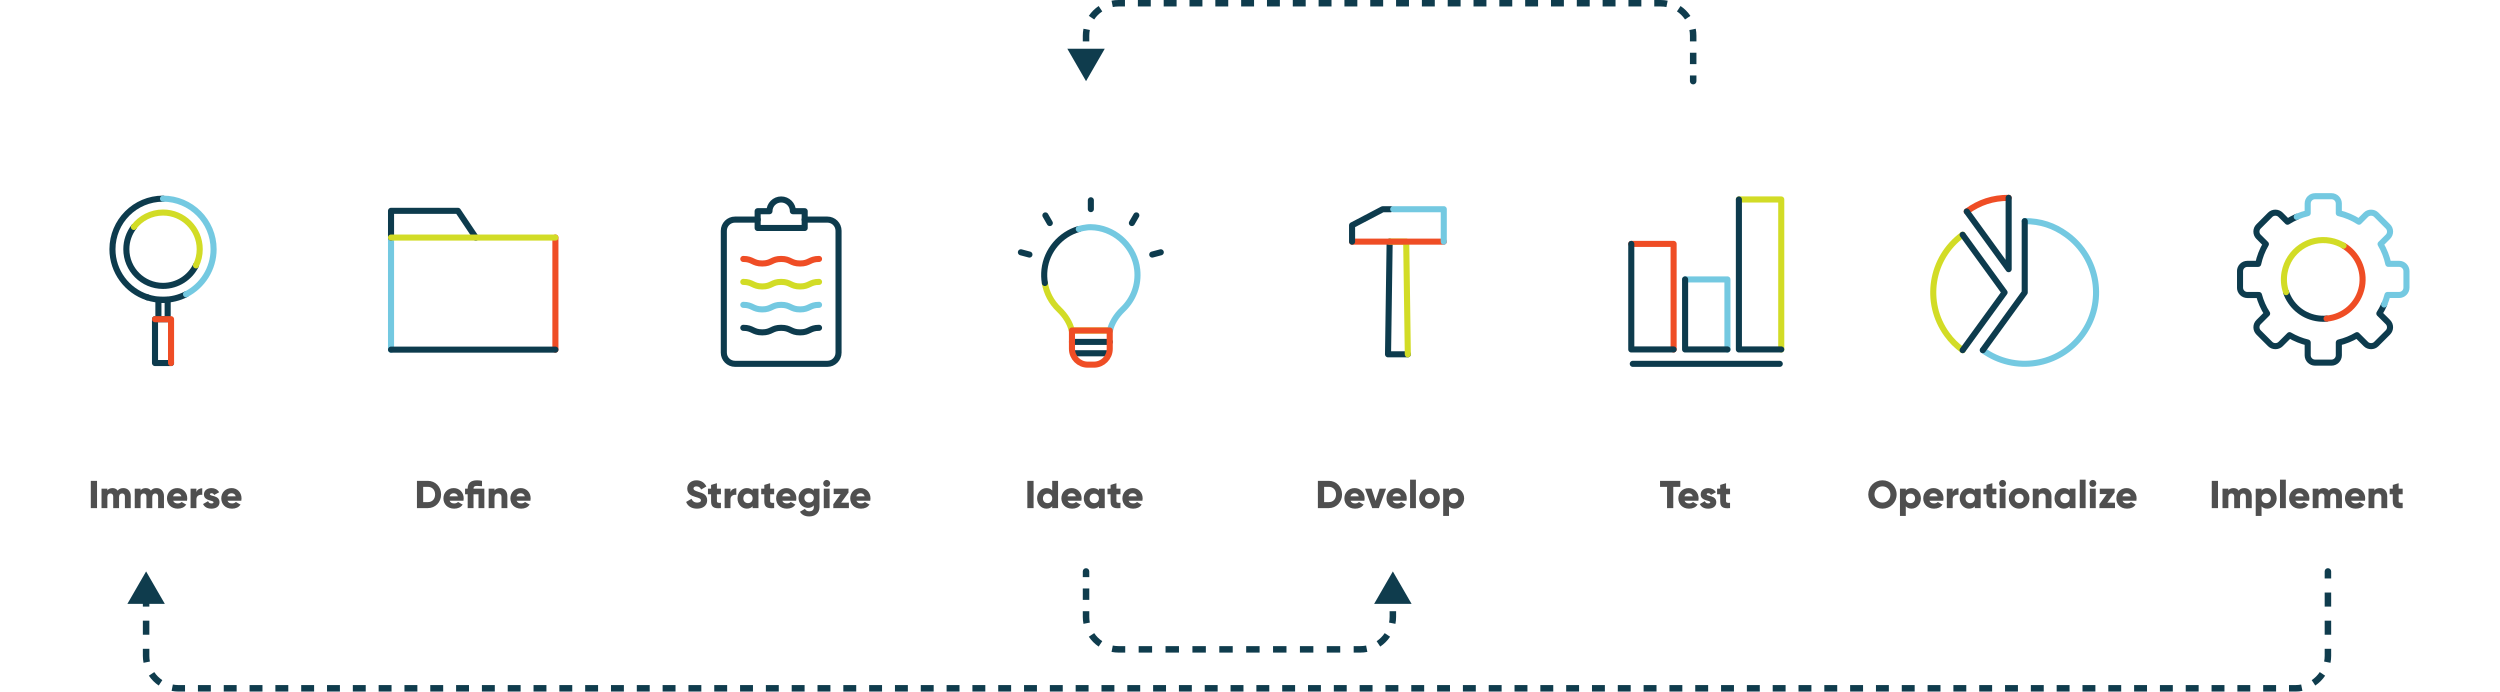 <svg width="1540" height="426" viewBox="0 0 1540 426" fill="none" xmlns="http://www.w3.org/2000/svg">
<path d="M55.932 296.2V313H59.772V296.2H55.932ZM75.979 300.664C74.275 300.664 73.171 301.288 72.499 302.248C71.827 301.24 70.771 300.664 69.355 300.664C67.747 300.664 66.691 301.288 66.139 302.104V301H62.539V313H66.139V306.232C66.139 304.816 66.811 303.976 68.011 303.976C69.163 303.976 69.739 304.744 69.739 305.944V313H73.339V306.232C73.339 304.816 74.011 303.976 75.211 303.976C76.363 303.976 76.939 304.744 76.939 305.944V313H80.539V305.632C80.539 302.632 78.739 300.664 75.979 300.664ZM96.44 300.664C94.736 300.664 93.632 301.288 92.96 302.248C92.288 301.24 91.232 300.664 89.816 300.664C88.208 300.664 87.152 301.288 86.6 302.104V301H83V313H86.6V306.232C86.6 304.816 87.272 303.976 88.472 303.976C89.624 303.976 90.2 304.744 90.2 305.944V313H93.8V306.232C93.8 304.816 94.472 303.976 95.672 303.976C96.824 303.976 97.4 304.744 97.4 305.944V313H101V305.632C101 302.632 99.2 300.664 96.44 300.664ZM106.677 308.44H115.197C115.293 307.984 115.341 307.504 115.341 307C115.341 303.376 112.749 300.664 109.245 300.664C105.453 300.664 102.861 303.424 102.861 307C102.861 310.576 105.405 313.336 109.509 313.336C111.789 313.336 113.565 312.496 114.741 310.864L111.861 309.208C111.381 309.736 110.541 310.12 109.557 310.12C108.237 310.12 107.133 309.688 106.677 308.44ZM106.605 305.752C106.941 304.528 107.853 303.856 109.221 303.856C110.301 303.856 111.381 304.36 111.765 305.752H106.605ZM120.983 303.136V301H117.383V313H120.983V307.576C120.983 305.2 123.095 304.6 124.583 304.84V300.76C123.071 300.76 121.463 301.528 120.983 303.136ZM129.322 304.504C129.322 304.072 129.706 303.832 130.33 303.832C131.122 303.832 131.602 304.264 131.938 304.888L135.01 303.232C134.002 301.528 132.274 300.664 130.33 300.664C127.834 300.664 125.626 301.984 125.626 304.6C125.626 308.752 131.53 308.056 131.53 309.376C131.53 309.856 131.098 310.12 130.234 310.12C129.178 310.12 128.506 309.616 128.194 308.704L125.074 310.48C126.01 312.424 127.834 313.336 130.234 313.336C132.826 313.336 135.226 312.16 135.226 309.4C135.226 304.96 129.322 305.872 129.322 304.504ZM140.122 308.44H148.642C148.738 307.984 148.786 307.504 148.786 307C148.786 303.376 146.194 300.664 142.69 300.664C138.898 300.664 136.306 303.424 136.306 307C136.306 310.576 138.85 313.336 142.954 313.336C145.234 313.336 147.01 312.496 148.186 310.864L145.306 309.208C144.826 309.736 143.986 310.12 143.002 310.12C141.682 310.12 140.578 309.688 140.122 308.44ZM140.05 305.752C140.386 304.528 141.298 303.856 142.666 303.856C143.746 303.856 144.826 304.36 145.21 305.752H140.05Z" fill="#4F4F4F"/>
<path d="M263.555 296.2H256.835V313H263.555C268.187 313 271.715 309.352 271.715 304.6C271.715 299.848 268.187 296.2 263.555 296.2ZM263.555 309.304H260.675V299.896H263.555C266.195 299.896 268.019 301.72 268.019 304.6C268.019 307.48 266.195 309.304 263.555 309.304ZM276.97 308.44H285.49C285.586 307.984 285.634 307.504 285.634 307C285.634 303.376 283.042 300.664 279.538 300.664C275.746 300.664 273.154 303.424 273.154 307C273.154 310.576 275.698 313.336 279.802 313.336C282.082 313.336 283.858 312.496 285.034 310.864L282.154 309.208C281.674 309.736 280.834 310.12 279.85 310.12C278.53 310.12 277.426 309.688 276.97 308.44ZM276.898 305.752C277.234 304.528 278.146 303.856 279.514 303.856C280.594 303.856 281.674 304.36 282.058 305.752H276.898ZM298.364 301H291.692C291.692 299.608 292.58 299.32 293.924 299.32C294.836 299.32 295.844 299.392 296.924 299.512V296.2C295.892 295.984 294.908 295.864 293.924 295.864C289.94 295.864 288.092 297.64 288.092 301H286.484V304.456H288.092V313H291.692V304.456H294.764V313H298.364V301ZM308.043 300.664C306.459 300.664 305.259 301.24 304.611 302.128V301H301.011V313H304.611V306.448C304.611 304.744 305.523 303.976 306.843 303.976C307.995 303.976 308.931 304.672 308.931 306.16V313H312.531V305.632C312.531 302.392 310.467 300.664 308.043 300.664ZM318.22 308.44H326.74C326.836 307.984 326.884 307.504 326.884 307C326.884 303.376 324.292 300.664 320.788 300.664C316.996 300.664 314.404 303.424 314.404 307C314.404 310.576 316.948 313.336 321.052 313.336C323.332 313.336 325.108 312.496 326.284 310.864L323.404 309.208C322.924 309.736 322.084 310.12 321.1 310.12C319.78 310.12 318.676 309.688 318.22 308.44ZM318.148 305.752C318.484 304.528 319.396 303.856 320.764 303.856C321.844 303.856 322.924 304.36 323.308 305.752H318.148Z" fill="#4F4F4F"/>
<path d="M429.375 313.336C433.023 313.336 435.615 311.416 435.615 308.176C435.615 304.624 432.759 303.736 430.215 302.968C427.599 302.176 427.191 301.648 427.191 300.88C427.191 300.208 427.791 299.608 428.991 299.608C430.527 299.608 431.319 300.352 431.895 301.552L435.135 299.656C433.911 297.184 431.751 295.864 428.991 295.864C426.087 295.864 423.351 297.736 423.351 300.976C423.351 304.192 425.799 305.392 428.295 306.088C430.815 306.784 431.775 307.192 431.775 308.224C431.775 308.872 431.319 309.592 429.495 309.592C427.599 309.592 426.567 308.656 425.967 307.264L422.655 309.184C423.591 311.656 425.847 313.336 429.375 313.336ZM444.094 304.456V301H441.622V297.64L438.022 298.72V301H436.102V304.456H438.022V308.704C438.022 312.064 439.39 313.48 444.094 313V309.736C442.51 309.832 441.622 309.736 441.622 308.704V304.456H444.094ZM449.967 303.136V301H446.367V313H449.967V307.576C449.967 305.2 452.079 304.6 453.567 304.84V300.76C452.055 300.76 450.447 301.528 449.967 303.136ZM463.61 301V302.128C462.818 301.216 461.642 300.664 460.034 300.664C456.89 300.664 454.298 303.424 454.298 307C454.298 310.576 456.89 313.336 460.034 313.336C461.642 313.336 462.818 312.784 463.61 311.872V313H467.21V301H463.61ZM460.754 309.928C459.098 309.928 457.898 308.8 457.898 307C457.898 305.2 459.098 304.072 460.754 304.072C462.41 304.072 463.61 305.2 463.61 307C463.61 308.8 462.41 309.928 460.754 309.928ZM476.883 304.456V301H474.411V297.64L470.811 298.72V301H468.891V304.456H470.811V308.704C470.811 312.064 472.179 313.48 476.883 313V309.736C475.299 309.832 474.411 309.736 474.411 308.704V304.456H476.883ZM481.903 308.44H490.423C490.519 307.984 490.567 307.504 490.567 307C490.567 303.376 487.975 300.664 484.471 300.664C480.679 300.664 478.087 303.424 478.087 307C478.087 310.576 480.631 313.336 484.735 313.336C487.015 313.336 488.791 312.496 489.967 310.864L487.087 309.208C486.607 309.736 485.767 310.12 484.783 310.12C483.463 310.12 482.359 309.688 481.903 308.44ZM481.831 305.752C482.167 304.528 483.079 303.856 484.447 303.856C485.527 303.856 486.607 304.36 486.991 305.752H481.831ZM501.3 301V302.224C500.508 301.24 499.356 300.664 497.796 300.664C494.388 300.664 491.892 303.448 491.892 306.76C491.892 310.072 494.388 312.856 497.796 312.856C499.356 312.856 500.508 312.28 501.3 311.296V312.4C501.3 314.104 500.268 314.968 498.588 314.968C497.004 314.968 496.308 314.296 495.852 313.456L492.78 315.232C493.884 317.2 495.972 318.136 498.468 318.136C501.66 318.136 504.804 316.432 504.804 312.4V301H501.3ZM498.396 309.544C496.692 309.544 495.492 308.416 495.492 306.76C495.492 305.104 496.692 303.976 498.396 303.976C500.1 303.976 501.3 305.104 501.3 306.76C501.3 308.416 500.1 309.544 498.396 309.544ZM509.245 299.944C510.421 299.944 511.405 298.96 511.405 297.784C511.405 296.608 510.421 295.624 509.245 295.624C508.069 295.624 507.085 296.608 507.085 297.784C507.085 298.96 508.069 299.944 509.245 299.944ZM507.445 313H511.045V301H507.445V313ZM518.143 309.64L522.679 303.4V301H513.559V304.36H517.855L513.319 310.6V313H522.919V309.64H518.143ZM527.559 308.44H536.079C536.175 307.984 536.223 307.504 536.223 307C536.223 303.376 533.631 300.664 530.127 300.664C526.335 300.664 523.743 303.424 523.743 307C523.743 310.576 526.287 313.336 530.391 313.336C532.671 313.336 534.447 312.496 535.623 310.864L532.743 309.208C532.263 309.736 531.423 310.12 530.439 310.12C529.119 310.12 528.015 309.688 527.559 308.44ZM527.487 305.752C527.823 304.528 528.735 303.856 530.103 303.856C531.183 303.856 532.263 304.36 532.647 305.752H527.487Z" fill="#4F4F4F"/>
<path d="M632.842 296.2V313H636.682V296.2H632.842ZM648.161 296.2V302.128C647.369 301.216 646.193 300.664 644.585 300.664C641.441 300.664 638.849 303.424 638.849 307C638.849 310.576 641.441 313.336 644.585 313.336C646.193 313.336 647.369 312.784 648.161 311.872V313H651.761V296.2H648.161ZM645.305 309.928C643.649 309.928 642.449 308.8 642.449 307C642.449 305.2 643.649 304.072 645.305 304.072C646.961 304.072 648.161 305.2 648.161 307C648.161 308.8 646.961 309.928 645.305 309.928ZM657.618 308.44H666.138C666.234 307.984 666.282 307.504 666.282 307C666.282 303.376 663.69 300.664 660.186 300.664C656.394 300.664 653.802 303.424 653.802 307C653.802 310.576 656.346 313.336 660.45 313.336C662.73 313.336 664.506 312.496 665.682 310.864L662.802 309.208C662.322 309.736 661.482 310.12 660.498 310.12C659.178 310.12 658.074 309.688 657.618 308.44ZM657.546 305.752C657.882 304.528 658.794 303.856 660.162 303.856C661.242 303.856 662.322 304.36 662.706 305.752H657.546ZM676.919 301V302.128C676.127 301.216 674.951 300.664 673.343 300.664C670.199 300.664 667.607 303.424 667.607 307C667.607 310.576 670.199 313.336 673.343 313.336C674.951 313.336 676.127 312.784 676.919 311.872V313H680.519V301H676.919ZM674.063 309.928C672.407 309.928 671.207 308.8 671.207 307C671.207 305.2 672.407 304.072 674.063 304.072C675.719 304.072 676.919 305.2 676.919 307C676.919 308.8 675.719 309.928 674.063 309.928ZM690.192 304.456V301H687.72V297.64L684.12 298.72V301H682.2V304.456H684.12V308.704C684.12 312.064 685.488 313.48 690.192 313V309.736C688.608 309.832 687.72 309.736 687.72 308.704V304.456H690.192ZM695.212 308.44H703.732C703.828 307.984 703.876 307.504 703.876 307C703.876 303.376 701.284 300.664 697.78 300.664C693.988 300.664 691.396 303.424 691.396 307C691.396 310.576 693.94 313.336 698.044 313.336C700.324 313.336 702.1 312.496 703.276 310.864L700.396 309.208C699.916 309.736 699.076 310.12 698.092 310.12C696.772 310.12 695.668 309.688 695.212 308.44ZM695.14 305.752C695.476 304.528 696.388 303.856 697.756 303.856C698.836 303.856 699.916 304.36 700.3 305.752H695.14Z" fill="#4F4F4F"/>
<path d="M818.535 296.2H811.815V313H818.535C823.167 313 826.695 309.352 826.695 304.6C826.695 299.848 823.167 296.2 818.535 296.2ZM818.535 309.304H815.655V299.896H818.535C821.175 299.896 822.999 301.72 822.999 304.6C822.999 307.48 821.175 309.304 818.535 309.304ZM831.95 308.44H840.47C840.566 307.984 840.614 307.504 840.614 307C840.614 303.376 838.022 300.664 834.518 300.664C830.726 300.664 828.134 303.424 828.134 307C828.134 310.576 830.678 313.336 834.782 313.336C837.062 313.336 838.838 312.496 840.014 310.864L837.134 309.208C836.654 309.736 835.814 310.12 834.83 310.12C833.51 310.12 832.406 309.688 831.95 308.44ZM831.878 305.752C832.214 304.528 833.126 303.856 834.494 303.856C835.574 303.856 836.654 304.36 837.038 305.752H831.878ZM849.843 301L847.347 308.608L844.851 301H840.867L845.307 313H849.387L853.827 301H849.843ZM857.895 308.44H866.415C866.511 307.984 866.559 307.504 866.559 307C866.559 303.376 863.967 300.664 860.463 300.664C856.671 300.664 854.079 303.424 854.079 307C854.079 310.576 856.623 313.336 860.727 313.336C863.007 313.336 864.783 312.496 865.959 310.864L863.079 309.208C862.599 309.736 861.759 310.12 860.775 310.12C859.455 310.12 858.351 309.688 857.895 308.44ZM857.823 305.752C858.159 304.528 859.071 303.856 860.439 303.856C861.519 303.856 862.599 304.36 862.983 305.752H857.823ZM868.601 313H872.201V295.48H868.601V313ZM880.596 313.336C884.124 313.336 886.956 310.576 886.956 307C886.956 303.424 884.124 300.664 880.596 300.664C877.068 300.664 874.236 303.424 874.236 307C874.236 310.576 877.068 313.336 880.596 313.336ZM880.596 309.832C879.036 309.832 877.836 308.704 877.836 307C877.836 305.296 879.036 304.168 880.596 304.168C882.156 304.168 883.356 305.296 883.356 307C883.356 308.704 882.156 309.832 880.596 309.832ZM896.168 300.664C894.56 300.664 893.384 301.216 892.592 302.128V301H888.992V317.8H892.592V311.872C893.384 312.784 894.56 313.336 896.168 313.336C899.312 313.336 901.904 310.576 901.904 307C901.904 303.424 899.312 300.664 896.168 300.664ZM895.448 309.928C893.792 309.928 892.592 308.8 892.592 307C892.592 305.2 893.792 304.072 895.448 304.072C897.104 304.072 898.304 305.2 898.304 307C898.304 308.8 897.104 309.928 895.448 309.928Z" fill="#4F4F4F"/>
<path d="M1035.06 296.2H1022.58V299.896H1026.9V313H1030.74V299.896H1035.06V296.2ZM1037.68 308.44H1046.2C1046.3 307.984 1046.34 307.504 1046.34 307C1046.34 303.376 1043.75 300.664 1040.25 300.664C1036.46 300.664 1033.86 303.424 1033.86 307C1033.86 310.576 1036.41 313.336 1040.51 313.336C1042.79 313.336 1044.57 312.496 1045.74 310.864L1042.86 309.208C1042.38 309.736 1041.54 310.12 1040.56 310.12C1039.24 310.12 1038.14 309.688 1037.68 308.44ZM1037.61 305.752C1037.94 304.528 1038.86 303.856 1040.22 303.856C1041.3 303.856 1042.38 304.36 1042.77 305.752H1037.61ZM1051.33 304.504C1051.33 304.072 1051.71 303.832 1052.33 303.832C1053.13 303.832 1053.61 304.264 1053.94 304.888L1057.01 303.232C1056.01 301.528 1054.28 300.664 1052.33 300.664C1049.84 300.664 1047.63 301.984 1047.63 304.6C1047.63 308.752 1053.53 308.056 1053.53 309.376C1053.53 309.856 1053.1 310.12 1052.24 310.12C1051.18 310.12 1050.51 309.616 1050.2 308.704L1047.08 310.48C1048.01 312.424 1049.84 313.336 1052.24 313.336C1054.83 313.336 1057.23 312.16 1057.23 309.4C1057.23 304.96 1051.33 305.872 1051.33 304.504ZM1065.71 304.456V301H1063.24V297.64L1059.64 298.72V301H1057.72V304.456H1059.64V308.704C1059.64 312.064 1061 313.48 1065.71 313V309.736C1064.12 309.832 1063.24 309.736 1063.24 308.704V304.456H1065.71Z" fill="#4F4F4F"/>
<path d="M1159.59 313.336C1164.41 313.336 1168.32 309.544 1168.32 304.6C1168.32 299.656 1164.41 295.864 1159.59 295.864C1154.76 295.864 1150.85 299.656 1150.85 304.6C1150.85 309.544 1154.76 313.336 1159.59 313.336ZM1159.59 309.592C1156.85 309.592 1154.69 307.6 1154.69 304.6C1154.69 301.6 1156.85 299.608 1159.59 299.608C1162.32 299.608 1164.48 301.6 1164.48 304.6C1164.48 307.6 1162.32 309.592 1159.59 309.592ZM1177.54 300.664C1175.93 300.664 1174.76 301.216 1173.97 302.128V301H1170.37V317.8H1173.97V311.872C1174.76 312.784 1175.93 313.336 1177.54 313.336C1180.69 313.336 1183.28 310.576 1183.28 307C1183.28 303.424 1180.69 300.664 1177.54 300.664ZM1176.82 309.928C1175.17 309.928 1173.97 308.8 1173.97 307C1173.97 305.2 1175.17 304.072 1176.82 304.072C1178.48 304.072 1179.68 305.2 1179.68 307C1179.68 308.8 1178.48 309.928 1176.82 309.928ZM1188.54 308.44H1197.06C1197.15 307.984 1197.2 307.504 1197.2 307C1197.2 303.376 1194.61 300.664 1191.1 300.664C1187.31 300.664 1184.72 303.424 1184.72 307C1184.72 310.576 1187.26 313.336 1191.37 313.336C1193.65 313.336 1195.42 312.496 1196.6 310.864L1193.72 309.208C1193.24 309.736 1192.4 310.12 1191.42 310.12C1190.1 310.12 1188.99 309.688 1188.54 308.44ZM1188.46 305.752C1188.8 304.528 1189.71 303.856 1191.08 303.856C1192.16 303.856 1193.24 304.36 1193.62 305.752H1188.46ZM1202.84 303.136V301H1199.24V313H1202.84V307.576C1202.84 305.2 1204.95 304.6 1206.44 304.84V300.76C1204.93 300.76 1203.32 301.528 1202.84 303.136ZM1216.49 301V302.128C1215.69 301.216 1214.52 300.664 1212.91 300.664C1209.77 300.664 1207.17 303.424 1207.17 307C1207.17 310.576 1209.77 313.336 1212.91 313.336C1214.52 313.336 1215.69 312.784 1216.49 311.872V313H1220.09V301H1216.49ZM1213.63 309.928C1211.97 309.928 1210.77 308.8 1210.77 307C1210.77 305.2 1211.97 304.072 1213.63 304.072C1215.29 304.072 1216.49 305.2 1216.49 307C1216.49 308.8 1215.29 309.928 1213.63 309.928ZM1229.76 304.456V301H1227.29V297.64L1223.69 298.72V301H1221.77V304.456H1223.69V308.704C1223.69 312.064 1225.05 313.48 1229.76 313V309.736C1228.17 309.832 1227.29 309.736 1227.29 308.704V304.456H1229.76ZM1233.6 299.944C1234.77 299.944 1235.76 298.96 1235.76 297.784C1235.76 296.608 1234.77 295.624 1233.6 295.624C1232.42 295.624 1231.44 296.608 1231.44 297.784C1231.44 298.96 1232.42 299.944 1233.6 299.944ZM1231.8 313H1235.4V301H1231.8V313ZM1243.79 313.336C1247.32 313.336 1250.15 310.576 1250.15 307C1250.15 303.424 1247.32 300.664 1243.79 300.664C1240.26 300.664 1237.43 303.424 1237.43 307C1237.43 310.576 1240.26 313.336 1243.79 313.336ZM1243.79 309.832C1242.23 309.832 1241.03 308.704 1241.03 307C1241.03 305.296 1242.23 304.168 1243.79 304.168C1245.35 304.168 1246.55 305.296 1246.55 307C1246.55 308.704 1245.35 309.832 1243.79 309.832ZM1259.22 300.664C1257.64 300.664 1256.44 301.24 1255.79 302.128V301H1252.19V313H1255.79V306.448C1255.79 304.744 1256.7 303.976 1258.02 303.976C1259.17 303.976 1260.11 304.672 1260.11 306.16V313H1263.71V305.632C1263.71 302.392 1261.64 300.664 1259.22 300.664ZM1274.89 301V302.128C1274.1 301.216 1272.92 300.664 1271.32 300.664C1268.17 300.664 1265.58 303.424 1265.58 307C1265.58 310.576 1268.17 313.336 1271.32 313.336C1272.92 313.336 1274.1 312.784 1274.89 311.872V313H1278.49V301H1274.89ZM1272.04 309.928C1270.38 309.928 1269.18 308.8 1269.18 307C1269.18 305.2 1270.38 304.072 1272.04 304.072C1273.69 304.072 1274.89 305.2 1274.89 307C1274.89 308.8 1273.69 309.928 1272.04 309.928ZM1281.13 313H1284.73V295.48H1281.13V313ZM1289.17 299.944C1290.34 299.944 1291.33 298.96 1291.33 297.784C1291.33 296.608 1290.34 295.624 1289.17 295.624C1287.99 295.624 1287.01 296.608 1287.01 297.784C1287.01 298.96 1287.99 299.944 1289.17 299.944ZM1287.37 313H1290.97V301H1287.37V313ZM1298.07 309.64L1302.6 303.4V301H1293.48V304.36H1297.78L1293.24 310.6V313H1302.84V309.64H1298.07ZM1307.48 308.44H1316C1316.1 307.984 1316.15 307.504 1316.15 307C1316.15 303.376 1313.55 300.664 1310.05 300.664C1306.26 300.664 1303.67 303.424 1303.67 307C1303.67 310.576 1306.21 313.336 1310.31 313.336C1312.59 313.336 1314.37 312.496 1315.55 310.864L1312.67 309.208C1312.19 309.736 1311.35 310.12 1310.36 310.12C1309.04 310.12 1307.94 309.688 1307.48 308.44ZM1307.41 305.752C1307.75 304.528 1308.66 303.856 1310.03 303.856C1311.11 303.856 1312.19 304.36 1312.57 305.752H1307.41Z" fill="#4F4F4F"/>
<path d="M1362.45 296.2V313H1366.29V296.2H1362.45ZM1382.5 300.664C1380.79 300.664 1379.69 301.288 1379.02 302.248C1378.35 301.24 1377.29 300.664 1375.87 300.664C1374.27 300.664 1373.21 301.288 1372.66 302.104V301H1369.06V313H1372.66V306.232C1372.66 304.816 1373.33 303.976 1374.53 303.976C1375.68 303.976 1376.26 304.744 1376.26 305.944V313H1379.86V306.232C1379.86 304.816 1380.53 303.976 1381.73 303.976C1382.88 303.976 1383.46 304.744 1383.46 305.944V313H1387.06V305.632C1387.06 302.632 1385.26 300.664 1382.5 300.664ZM1396.7 300.664C1395.09 300.664 1393.91 301.216 1393.12 302.128V301H1389.52V317.8H1393.12V311.872C1393.91 312.784 1395.09 313.336 1396.7 313.336C1399.84 313.336 1402.43 310.576 1402.43 307C1402.43 303.424 1399.84 300.664 1396.7 300.664ZM1395.98 309.928C1394.32 309.928 1393.12 308.8 1393.12 307C1393.12 305.2 1394.32 304.072 1395.98 304.072C1397.63 304.072 1398.83 305.2 1398.83 307C1398.83 308.8 1397.63 309.928 1395.98 309.928ZM1404.47 313H1408.07V295.48H1404.47V313ZM1413.92 308.44H1422.44C1422.54 307.984 1422.59 307.504 1422.59 307C1422.59 303.376 1419.99 300.664 1416.49 300.664C1412.7 300.664 1410.11 303.424 1410.11 307C1410.11 310.576 1412.65 313.336 1416.75 313.336C1419.03 313.336 1420.81 312.496 1421.99 310.864L1419.11 309.208C1418.63 309.736 1417.79 310.12 1416.8 310.12C1415.48 310.12 1414.38 309.688 1413.92 308.44ZM1413.85 305.752C1414.19 304.528 1415.1 303.856 1416.47 303.856C1417.55 303.856 1418.63 304.36 1419.01 305.752H1413.85ZM1438.07 300.664C1436.36 300.664 1435.26 301.288 1434.59 302.248C1433.92 301.24 1432.86 300.664 1431.44 300.664C1429.84 300.664 1428.78 301.288 1428.23 302.104V301H1424.63V313H1428.23V306.232C1428.23 304.816 1428.9 303.976 1430.1 303.976C1431.25 303.976 1431.83 304.744 1431.83 305.944V313H1435.43V306.232C1435.43 304.816 1436.1 303.976 1437.3 303.976C1438.45 303.976 1439.03 304.744 1439.03 305.944V313H1442.63V305.632C1442.63 302.632 1440.83 300.664 1438.07 300.664ZM1448.31 308.44H1456.83C1456.92 307.984 1456.97 307.504 1456.97 307C1456.97 303.376 1454.38 300.664 1450.87 300.664C1447.08 300.664 1444.49 303.424 1444.49 307C1444.49 310.576 1447.03 313.336 1451.14 313.336C1453.42 313.336 1455.19 312.496 1456.37 310.864L1453.49 309.208C1453.01 309.736 1452.17 310.12 1451.19 310.12C1449.87 310.12 1448.76 309.688 1448.31 308.44ZM1448.23 305.752C1448.57 304.528 1449.48 303.856 1450.85 303.856C1451.93 303.856 1453.01 304.36 1453.39 305.752H1448.23ZM1466.04 300.664C1464.46 300.664 1463.26 301.24 1462.61 302.128V301H1459.01V313H1462.61V306.448C1462.61 304.744 1463.52 303.976 1464.84 303.976C1466 303.976 1466.93 304.672 1466.93 306.16V313H1470.53V305.632C1470.53 302.392 1468.47 300.664 1466.04 300.664ZM1480.04 304.456V301H1477.56V297.64L1473.96 298.72V301H1472.04V304.456H1473.96V308.704C1473.96 312.064 1475.33 313.48 1480.04 313V309.736C1478.45 309.832 1477.56 309.736 1477.56 308.704V304.456H1480.04Z" fill="#4F4F4F"/>
<path d="M1041 50C1041 51.105 1041.9 52 1043 52C1044.1 52 1045 51.105 1045 50H1041ZM669 50L680.547 30H657.453L669 50ZM671 39.5V32.5H667V39.5H671ZM671 25.5V22H667V25.5H671ZM671 22C671 20.795 671.118 19.62 671.343 18.485L667.419 17.709C667.144 19.098 667 20.533 667 22H671ZM674.031 12C675.345 10.037 677.037 8.345 679 7.031L676.775 3.707C674.377 5.312 672.312 7.377 670.707 9.775L674.031 12ZM685.485 4.343C686.62 4.118 687.795 4 689 4V0C687.533 0 686.098 0.144 684.709 0.419L685.485 4.343ZM689 4H692.976V0H689V4ZM700.929 4H708.881V0H700.929V4ZM716.833 4H724.786V0H716.833V4ZM732.738 4H740.69V0H732.738V4ZM748.643 4H756.595V0H748.643V4ZM764.548 4H772.5V0H764.548V4ZM780.452 4H788.405V0H780.452V4ZM796.357 4H804.31V0H796.357V4ZM812.262 4H820.214V0H812.262V4ZM828.167 4H836.119V0H828.167V4ZM844.071 4H852.024V0H844.071V4ZM859.976 4H867.929V0H859.976V4ZM875.881 4H883.833V0H875.881V4ZM891.786 4H899.738V0H891.786V4ZM907.69 4H915.643V0H907.69V4ZM923.595 4H931.548V0H923.595V4ZM939.5 4H947.452V0H939.5V4ZM955.405 4H963.357V0H955.405V4ZM971.309 4H979.262V0H971.309V4ZM987.214 4H995.167V0H987.214V4ZM1003.12 4H1011.07V0H1003.12V4ZM1019.02 4H1023V0H1019.02V4ZM1023 4C1024.2 4 1025.38 4.118 1026.52 4.343L1027.29 0.419C1025.9 0.144 1024.47 0 1023 0V4ZM1033 7.031C1034.96 8.345 1036.65 10.037 1037.97 12L1041.29 9.775C1039.69 7.377 1037.62 5.312 1035.22 3.707L1033 7.031ZM1040.66 18.485C1040.88 19.62 1041 20.795 1041 22H1045C1045 20.533 1044.86 19.098 1044.58 17.709L1040.66 18.485ZM1041 22V25.5H1045V22H1041ZM1041 32.5V39.5H1045V32.5H1041ZM1041 46.5V50H1045V46.5H1041Z" fill="#0F3C4D"/>
<path d="M1432 352C1432 350.895 1432.9 350 1434 350C1435.1 350 1436 350.895 1436 352H1432ZM90 352L101.547 372H78.453L90 352ZM92 365V373.667H88V365H92ZM92 382.333V391H88V382.333H92ZM92 399.667V404H88V399.667H92ZM92 404C92 405.205 92.118 406.38 92.343 407.515L88.419 408.291C88.144 406.902 88 405.467 88 404H92ZM95.031 414C96.345 415.963 98.037 417.655 100 418.969L97.775 422.293C95.377 420.688 93.312 418.623 91.707 416.225L95.031 414ZM106.485 421.657C107.62 421.882 108.795 422 110 422V426C108.533 426 107.098 425.856 105.709 425.581L106.485 421.657ZM110 422H113.976V426H110V422ZM121.927 422H129.878V426H121.927V422ZM137.829 422H145.78V426H137.829V422ZM153.732 422H161.683V426H153.732V422ZM169.634 422H177.585V426H169.634V422ZM185.537 422H193.488V426H185.537V422ZM201.439 422H209.39V426H201.439V422ZM217.341 422H225.293V426H217.341V422ZM233.244 422H241.195V426H233.244V422ZM249.146 422H257.098V426H249.146V422ZM265.049 422H273V426H265.049V422ZM280.951 422H288.902V426H280.951V422ZM296.854 422H304.805V426H296.854V422ZM312.756 422H320.707V426H312.756V422ZM328.658 422H336.61V426H328.658V422ZM344.561 422H352.512V426H344.561V422ZM360.463 422H368.415V426H360.463V422ZM376.366 422H384.317V426H376.366V422ZM392.268 422H400.22V426H392.268V422ZM408.171 422H416.122V426H408.171V422ZM424.073 422H432.024V426H424.073V422ZM439.976 422H447.927V426H439.976V422ZM455.878 422H463.829V426H455.878V422ZM471.781 422H479.732V426H471.781V422ZM487.683 422H495.634V426H487.683V422ZM503.586 422H511.537V426H503.586V422ZM519.488 422H527.439V426H519.488V422ZM535.39 422H543.342V426H535.39V422ZM551.293 422H559.244V426H551.293V422ZM567.195 422H575.147V426H567.195V422ZM583.098 422H591.049V426H583.098V422ZM599 422H606.952V426H599V422ZM614.903 422H622.854V426H614.903V422ZM630.805 422H638.756V426H630.805V422ZM646.708 422H654.659V426H646.708V422ZM662.61 422H670.561V426H662.61V422ZM678.513 422H686.464V426H678.513V422ZM694.415 422H702.366V426H694.415V422ZM710.318 422H718.269V426H710.318V422ZM726.22 422H734.171V426H726.22V422ZM742.122 422H750.074V426H742.122V422ZM758.025 422H765.976V426H758.025V422ZM773.927 422H781.879V426H773.927V422ZM789.83 422H797.781V426H789.83V422ZM805.732 422H813.684V426H805.732V422ZM821.635 422H829.586V426H821.635V422ZM837.537 422H845.489V426H837.537V422ZM853.44 422H861.391V426H853.44V422ZM869.342 422H877.293V426H869.342V422ZM885.245 422H893.196V426H885.245V422ZM901.147 422H909.098V426H901.147V422ZM917.05 422H925.001V426H917.05V422ZM932.952 422H940.903V426H932.952V422ZM948.855 422H956.806V426H948.855V422ZM964.757 422H972.708V426H964.757V422ZM980.659 422H988.611V426H980.659V422ZM996.562 422H1004.51V426H996.562V422ZM1012.46 422H1020.42V426H1012.46V422ZM1028.37 422H1036.32V426H1028.37V422ZM1044.27 422H1052.22V426H1044.27V422ZM1060.17 422H1068.12V426H1060.17V422ZM1076.07 422H1084.03V426H1076.07V422ZM1091.98 422H1099.93V426H1091.98V422ZM1107.88 422H1115.83V426H1107.88V422ZM1123.78 422H1131.73V426H1123.78V422ZM1139.68 422H1147.64V426H1139.68V422ZM1155.59 422H1163.54V426H1155.59V422ZM1171.49 422H1179.44V426H1171.49V422ZM1187.39 422H1195.34V426H1187.39V422ZM1203.29 422H1211.24V426H1203.29V422ZM1219.2 422H1227.15V426H1219.2V422ZM1235.1 422H1243.05V426H1235.1V422ZM1251 422H1258.95V426H1251V422ZM1266.9 422H1274.85V426H1266.9V422ZM1282.81 422H1290.76V426H1282.81V422ZM1298.71 422H1306.66V426H1298.71V422ZM1314.61 422H1322.56V426H1314.61V422ZM1330.51 422H1338.46V426H1330.51V422ZM1346.41 422H1354.37V426H1346.41V422ZM1362.32 422H1370.27V426H1362.32V422ZM1378.22 422H1386.17V426H1378.22V422ZM1394.12 422H1402.07V426H1394.12V422ZM1410.02 422H1414V426H1410.02V422ZM1414 422C1415.2 422 1416.38 421.882 1417.52 421.657L1418.29 425.581C1416.9 425.856 1415.47 426 1414 426V422ZM1424 418.969C1425.96 417.655 1427.65 415.963 1428.97 414L1432.29 416.225C1430.69 418.623 1428.62 420.688 1426.22 422.293L1424 418.969ZM1431.66 407.515C1431.88 406.38 1432 405.205 1432 404H1436C1436 405.467 1435.86 406.902 1435.58 408.291L1431.66 407.515ZM1432 404V399.667H1436V404H1432ZM1432 391V382.333H1436V391H1432ZM1432 373.667V365H1436V373.667H1432ZM1432 356.333V352H1436V356.333H1432Z" fill="#0F3C4D"/>
<path d="M671 352C671 350.895 670.105 350 669 350C667.895 350 667 350.895 667 352L671 352ZM858 352L846.453 372L869.547 372L858 352ZM856 362.5L856 369.5L860 369.5L860 362.5L856 362.5ZM856 376.5L856 380L860 380L860 376.5L856 376.5ZM856 380C856 381.205 855.882 382.38 855.657 383.515L859.581 384.291C859.856 382.902 860 381.467 860 380L856 380ZM852.969 390C851.655 391.963 849.963 393.655 848 394.969L850.225 398.293C852.623 396.688 854.688 394.623 856.293 392.225L852.969 390ZM841.515 397.657C840.38 397.882 839.205 398 838 398L838 402C839.467 402 840.902 401.856 842.291 401.581L841.515 397.657ZM838 398L833.861 398L833.861 402L838 402L838 398ZM825.583 398L817.306 398L817.306 402L825.583 402L825.583 398ZM809.028 398L800.75 398L800.75 402L809.028 402L809.028 398ZM792.472 398L784.194 398L784.194 402L792.472 402L792.472 398ZM775.917 398L767.639 398L767.639 402L775.917 402L775.917 398ZM759.361 398L751.083 398L751.083 402L759.361 402L759.361 398ZM742.806 398L734.528 398L734.528 402L742.806 402L742.806 398ZM726.25 398L717.972 398L717.972 402L726.25 402L726.25 398ZM709.694 398L701.417 398L701.417 402L709.694 402L709.694 398ZM693.139 398L689 398L689 402L693.139 402L693.139 398ZM689 398C687.795 398 686.62 397.882 685.485 397.657L684.709 401.581C686.098 401.856 687.533 402 689 402L689 398ZM679 394.969C677.037 393.655 675.345 391.963 674.031 390L670.707 392.225C672.312 394.623 674.377 396.688 676.775 398.293L679 394.969ZM671.343 383.515C671.118 382.38 671 381.205 671 380L667 380C667 381.467 667.144 382.902 667.419 384.291L671.343 383.515ZM671 380L671 376.5L667 376.5L667 380L671 380ZM671 369.5L671 362.5L667 362.5L667 369.5L671 369.5ZM671 355.5L671 352L667 352L667 355.5L671 355.5Z" fill="#0F3C4D"/>
<g filter="url(#filter0_d_1491_6288)">
<ellipse cx="291.5" cy="173" rx="84.5" ry="84" fill="white"/>
</g>
<g clip-path="url(#clip0_1491_6288)">
<path d="M240.875 215.374V146.336" stroke="#74C9E1" stroke-width="3.75" stroke-linecap="round" stroke-linejoin="round"/>
<path d="M240.875 146.336V129.873H282.075L293.1 146.336" stroke="#0D3B4D" stroke-width="3.75" stroke-linecap="round" stroke-linejoin="round"/>
<path d="M342.125 146.336V215.374" stroke="#EF4D25" stroke-width="3.75" stroke-linecap="round" stroke-linejoin="round"/>
<path d="M240.875 146.336H342.125" stroke="#D2DC26" stroke-width="3.75" stroke-linecap="round" stroke-linejoin="round"/>
<path d="M342.125 215.373H240.875" stroke="#0D3B4D" stroke-width="3.75" stroke-linecap="round" stroke-linejoin="round"/>
</g>
<g filter="url(#filter1_d_1491_6288)">
<circle cx="671.5" cy="173.5" r="84.5" fill="white"/>
</g>
<g clip-path="url(#clip1_1491_6288)">
<path d="M643.625 174.336C644.663 180.498 647.663 186.186 652.325 190.611C656.413 194.536 659.175 199.123 660.188 203.598H683.751" stroke="#D2DC26" stroke-width="3.75" stroke-linecap="round" stroke-linejoin="round"/>
<path d="M664.511 141.088C653.286 144.375 644.723 154.238 643.398 166.113C643.098 168.9 643.173 171.663 643.635 174.325" stroke="#0D3B4D" stroke-width="3.75" stroke-linecap="round" stroke-linejoin="round"/>
<path d="M660.328 210.613H683.591" stroke="#0D3B4D" stroke-width="3.75" stroke-linecap="round" stroke-linejoin="round"/>
<path d="M671.961 123.375V128.812" stroke="#0D3B4D" stroke-width="3.75" stroke-linecap="round" stroke-linejoin="round"/>
<path d="M699.975 132.688L697.25 137.4" stroke="#0D3B4D" stroke-width="3.75" stroke-linecap="round" stroke-linejoin="round"/>
<path d="M715.039 155.412L709.789 156.812" stroke="#0D3B4D" stroke-width="3.75" stroke-linecap="round" stroke-linejoin="round"/>
<path d="M643.961 132.688L646.674 137.4" stroke="#0D3B4D" stroke-width="3.75" stroke-linecap="round" stroke-linejoin="round"/>
<path d="M628.883 155.412L634.133 156.812" stroke="#0D3B4D" stroke-width="3.75" stroke-linecap="round" stroke-linejoin="round"/>
<path d="M681.702 217.611H662.227" stroke="#0D3B4D" stroke-width="3.75" stroke-linecap="round" stroke-linejoin="round"/>
<path d="M683.736 203.599C684.749 199.112 687.512 194.537 691.599 190.612C698.274 184.262 701.524 175.324 700.524 166.112C699.024 152.549 688.087 141.612 674.511 140.099C674.111 140.099 673.661 140.062 673.211 140.024C672.811 139.987 672.411 139.949 671.974 139.949C671.049 139.949 670.324 139.949 669.461 140.099C667.774 140.287 666.123 140.624 664.523 141.087" stroke="#74C9E1" stroke-width="3.75" stroke-linecap="round" stroke-linejoin="round"/>
<path d="M660.328 203.6V214.912C660.328 220.262 664.691 224.625 670.041 224.625H673.878C679.229 224.625 683.591 220.262 683.591 214.912V203.6H660.328Z" stroke="#EF4D25" stroke-width="3.75" stroke-linecap="round" stroke-linejoin="round"/>
</g>
<g filter="url(#filter2_d_1491_6288)">
<circle cx="861.5" cy="173.5" r="84.5" fill="white"/>
</g>
<g clip-path="url(#clip2_1491_6288)">
<path d="M867.21 218.252H855.023L856.023 148.852" stroke="#0D3B4D" stroke-width="3.75" stroke-linecap="round" stroke-linejoin="round"/>
<path d="M856.031 148.852H866.231L867.218 218.252" stroke="#D2DC26" stroke-width="3.75" stroke-linecap="round" stroke-linejoin="round"/>
<path d="M889.36 148.852H832.875" stroke="#EF4D25" stroke-width="3.75" stroke-linecap="round" stroke-linejoin="round"/>
<path d="M832.875 148.85V138.775L851.749 128.875H856.624" stroke="#0D3B4D" stroke-width="3.75" stroke-linecap="round" stroke-linejoin="round"/>
<path d="M858.227 128.875H889.362V148.85" stroke="#74C9E1" stroke-width="3.75" stroke-linecap="round" stroke-linejoin="round"/>
</g>
<g filter="url(#filter3_d_1491_6288)">
<circle cx="1051.5" cy="173.5" r="84.5" fill="white"/>
</g>
<g clip-path="url(#clip3_1491_6288)">
<path d="M1004.87 150.25H1030.94V215.263" stroke="#EF4D25" stroke-width="3.75" stroke-linecap="round" stroke-linejoin="round"/>
<path d="M1071.16 122.875H1097.25V215.263" stroke="#D2DC26" stroke-width="3.75" stroke-linecap="round" stroke-linejoin="round"/>
<path d="M1096.33 224.125H1005.8" stroke="#0D3B4D" stroke-width="3.75" stroke-linecap="round" stroke-linejoin="round"/>
<path d="M1097.25 215.263H1071.16V122.875" stroke="#0D3B4D" stroke-width="3.75" stroke-linecap="round" stroke-linejoin="round"/>
<path d="M1038.02 172.125H1064.1V215.263" stroke="#74C9E1" stroke-width="3.75" stroke-linecap="round" stroke-linejoin="round"/>
<path d="M1030.94 215.263H1004.87V150.25" stroke="#0D3B4D" stroke-width="3.75" stroke-linecap="round" stroke-linejoin="round"/>
<path d="M1064.1 215.263H1038.02V172.125" stroke="#0D3B4D" stroke-width="3.75" stroke-linecap="round" stroke-linejoin="round"/>
</g>
<g filter="url(#filter4_d_1491_6288)">
<ellipse cx="1241.5" cy="173" rx="84.5" ry="84" fill="white"/>
</g>
<g clip-path="url(#clip4_1491_6288)">
<path d="M1221.41 215.701C1241.04 229.963 1268.52 225.613 1282.78 205.976C1297.05 186.338 1292.7 158.863 1273.06 144.6C1265.21 138.9 1256.93 136.213 1247.23 136.213" stroke="#74C9E1" stroke-width="3.75" stroke-linecap="round" stroke-linejoin="round"/>
<path d="M1247.23 136.213V180.151L1221.41 215.701" stroke="#0D3B4D" stroke-width="3.75" stroke-linecap="round" stroke-linejoin="round"/>
<path d="M1209 144.6C1189.37 158.862 1185.01 186.35 1199.28 205.975C1202.13 209.9 1205.08 212.837 1209.01 215.7" stroke="#D2DC26" stroke-width="3.75" stroke-linecap="round" stroke-linejoin="round"/>
<path d="M1237.33 121.875C1227.62 121.875 1219.36 124.563 1211.51 130.263" stroke="#EF4D25" stroke-width="3.75" stroke-linecap="round" stroke-linejoin="round"/>
<path d="M1208.99 215.7L1234.82 180.15L1208.99 144.6" stroke="#0D3B4D" stroke-width="3.75" stroke-linecap="round" stroke-linejoin="round"/>
<path d="M1211.51 130.263L1237.33 165.813V121.875" stroke="#0D3B4D" stroke-width="3.75" stroke-linecap="round" stroke-linejoin="round"/>
</g>
<g filter="url(#filter5_d_1491_6288)">
<ellipse cx="1431.5" cy="173" rx="84.5" ry="84" fill="white"/>
</g>
<g clip-path="url(#clip5_1491_6288)">
<path d="M1433.17 196.277C1431.07 196.452 1428.9 196.352 1426.74 195.952C1417.83 194.314 1410.95 187.977 1408.2 179.977" stroke="#0D3B4D" stroke-width="3.75" stroke-linecap="round" stroke-linejoin="round"/>
<path d="M1443.62 151.35C1452.02 156.4 1456.83 166.3 1454.96 176.5C1452.93 187.487 1443.8 195.362 1433.17 196.262" stroke="#EF4D25" stroke-width="3.75" stroke-linecap="round" stroke-linejoin="round"/>
<path d="M1408.2 179.976C1406.89 176.163 1406.51 171.976 1407.3 167.726C1409.73 154.563 1422.36 145.863 1435.51 148.288C1438.46 148.838 1441.19 149.888 1443.63 151.351" stroke="#D2DC26" stroke-width="3.75" stroke-linecap="round" stroke-linejoin="round"/>
<path d="M1468.64 187.601C1467.8 189.514 1466.8 191.364 1465.68 193.126L1470.95 198.401C1472.7 200.164 1472.7 203.014 1470.95 204.776L1463.77 211.951C1462.09 213.651 1459.09 213.651 1457.4 211.951L1451.9 206.464C1448.42 208.526 1444.65 210.051 1440.72 210.989V218.864C1440.72 221.351 1438.69 223.376 1436.22 223.376H1426.05C1423.57 223.376 1421.54 221.351 1421.54 218.864V210.989C1417.64 210.051 1413.89 208.539 1410.35 206.464L1404.84 211.951C1403.14 213.651 1400.16 213.651 1398.46 211.951L1391.29 204.789C1389.53 203.026 1389.53 200.164 1391.29 198.414L1396.54 193.151C1394.29 189.626 1392.6 185.776 1391.51 181.714H1384.36C1381.88 181.714 1379.85 179.689 1379.85 177.201V167.039C1379.85 164.551 1381.88 162.539 1384.36 162.539H1391.04C1391.96 158.251 1393.55 154.151 1395.78 150.364L1391.28 145.864C1390.43 145.014 1389.95 143.864 1389.95 142.651C1389.95 141.439 1390.43 140.314 1391.28 139.476L1398.44 132.289C1400.14 130.589 1403.11 130.589 1404.81 132.289L1409.1 136.576C1410.91 135.414 1412.8 134.401 1414.75 133.551" stroke="#0D3B4D" stroke-width="3.75" stroke-linecap="round" stroke-linejoin="round"/>
<path d="M1414.79 133.563C1416.96 132.613 1419.21 131.863 1421.54 131.301V125.376C1421.54 122.888 1423.56 120.863 1426.05 120.863H1436.21C1438.7 120.863 1440.71 122.888 1440.71 125.376V131.301C1445.13 132.351 1449.3 134.126 1453.12 136.576L1457.4 132.288C1459.08 130.588 1462.08 130.588 1463.77 132.288L1470.95 139.476C1471.8 140.313 1472.27 141.438 1472.28 142.638C1472.28 143.851 1471.82 144.988 1470.95 145.851L1466.43 150.351C1468.67 154.163 1470.27 158.251 1471.19 162.526H1477.87C1480.35 162.526 1482.38 164.551 1482.38 167.026V177.188C1482.38 179.676 1480.35 181.701 1477.87 181.701H1470.7C1470.17 183.726 1469.48 185.688 1468.64 187.588" stroke="#74C9E1" stroke-width="3.75" stroke-linecap="round" stroke-linejoin="round"/>
</g>
<g filter="url(#filter6_d_1491_6288)">
<ellipse cx="100.5" cy="173" rx="84.5" ry="84" fill="white"/>
</g>
<g clip-path="url(#clip6_1491_6288)">
<path d="M90.75 183.15C78.287 179.075 69.273 167.35 69.273 153.525C69.273 136.325 83.224 122.375 100.426 122.375" stroke="#0D3B4D" stroke-width="3.75" stroke-linecap="round" stroke-linejoin="round"/>
<path d="M114.602 181.275C110.351 183.45 105.526 184.675 100.426 184.675C97.05 184.675 93.8 184.138 90.75 183.15" stroke="#0D3B4D" stroke-width="3.75" stroke-linecap="round" stroke-linejoin="round"/>
<path d="M100.422 122.375C117.623 122.375 131.574 136.325 131.574 153.525C131.574 165.625 124.674 176.112 114.598 181.275" stroke="#74C9E1" stroke-width="3.75" stroke-linecap="round" stroke-linejoin="round"/>
<path d="M120.719 163.475C117.043 170.962 109.33 176.112 100.43 176.112C87.954 176.112 77.828 166 77.828 153.512C77.828 148.35 79.553 143.587 82.478 139.787" stroke="#0D3B4D" stroke-width="3.75" stroke-linecap="round" stroke-linejoin="round"/>
<path d="M82.477 139.801C86.602 134.413 93.115 130.926 100.428 130.926C112.904 130.926 123.029 141.038 123.029 153.526C123.029 157.101 122.204 160.476 120.729 163.476" stroke="#D2DC26" stroke-width="3.75" stroke-linecap="round" stroke-linejoin="round"/>
<path d="M103.279 184.725H97.578V196.625H103.279V184.725Z" stroke="#0D3B4D" stroke-width="3.75" stroke-linecap="round" stroke-linejoin="round"/>
<path d="M105.36 223.625H95.484V196.625" stroke="#0D3B4D" stroke-width="3.75" stroke-linecap="round" stroke-linejoin="round"/>
<path d="M95.484 196.625H105.36V223.625" stroke="#EF4D25" stroke-width="3.75" stroke-linecap="round" stroke-linejoin="round"/>
</g>
<g filter="url(#filter7_d_1491_6288)">
<circle cx="481.5" cy="173.5" r="84.5" fill="white"/>
</g>
<g clip-path="url(#clip7_1491_6288)">
<path d="M488.424 130.1C488.424 126.113 485.199 122.875 481.211 122.875C477.224 122.875 473.986 126.113 473.986 130.1H466.711V140.438H495.687V130.1H488.411H488.424Z" stroke="#0D3B4D" stroke-width="3.75" stroke-linecap="round" stroke-linejoin="round"/>
<path d="M495.701 135.275H509.651C513.464 135.275 516.539 138.363 516.539 142.163V217.225C516.539 221.038 513.451 224.113 509.651 224.113H452.763C448.95 224.113 445.875 221.025 445.875 217.225V142.163C445.875 138.35 448.963 135.275 452.763 135.275H466.713" stroke="#0D3B4D" stroke-width="3.75" stroke-linecap="round" stroke-linejoin="round"/>
<path d="M457.875 201.938C463.7 201.938 463.7 204.737 469.538 204.737C475.375 204.737 475.363 201.938 481.2 201.938C487.038 201.938 487.038 204.737 492.863 204.737C498.688 204.737 498.701 201.938 504.526 201.938" stroke="#0D3B4D" stroke-width="3.75" stroke-linecap="round" stroke-linejoin="round"/>
<path d="M457.875 187.787C463.7 187.787 463.7 190.587 469.538 190.587C475.375 190.587 475.363 187.787 481.2 187.787C487.038 187.787 487.038 190.587 492.863 190.587C498.688 190.587 498.701 187.787 504.526 187.787" stroke="#74C9E1" stroke-width="3.75" stroke-linecap="round" stroke-linejoin="round"/>
<path d="M457.875 173.65C463.7 173.65 463.7 176.45 469.538 176.45C475.375 176.45 475.363 173.65 481.2 173.65C487.038 173.65 487.038 176.45 492.863 176.45C498.688 176.45 498.701 173.65 504.526 173.65" stroke="#D2DC26" stroke-width="3.75" stroke-linecap="round" stroke-linejoin="round"/>
<path d="M457.875 159.512C463.7 159.512 463.7 162.312 469.538 162.312C475.375 162.312 475.363 159.512 481.2 159.512C487.038 159.512 487.038 162.312 492.863 162.312C498.688 162.312 498.701 159.512 504.526 159.512" stroke="#EF4D25" stroke-width="3.75" stroke-linecap="round" stroke-linejoin="round"/>
</g>
<defs>
<filter id="filter0_d_1491_6288" x="191" y="73" width="209" height="208" filterUnits="userSpaceOnUse" color-interpolation-filters="sRGB">
<feFlood flood-opacity="0" result="BackgroundImageFix"/>
<feColorMatrix in="SourceAlpha" type="matrix" values="0 0 0 0 0 0 0 0 0 0 0 0 0 0 0 0 0 0 127 0" result="hardAlpha"/>
<feOffset dx="4" dy="4"/>
<feGaussianBlur stdDeviation="10"/>
<feComposite in2="hardAlpha" operator="out"/>
<feColorMatrix type="matrix" values="0 0 0 0 0 0 0 0 0 0 0 0 0 0 0 0 0 0 0.1 0"/>
<feBlend mode="normal" in2="BackgroundImageFix" result="effect1_dropShadow_1491_6288"/>
<feBlend mode="normal" in="SourceGraphic" in2="effect1_dropShadow_1491_6288" result="shape"/>
</filter>
<filter id="filter1_d_1491_6288" x="571" y="73" width="209" height="209" filterUnits="userSpaceOnUse" color-interpolation-filters="sRGB">
<feFlood flood-opacity="0" result="BackgroundImageFix"/>
<feColorMatrix in="SourceAlpha" type="matrix" values="0 0 0 0 0 0 0 0 0 0 0 0 0 0 0 0 0 0 127 0" result="hardAlpha"/>
<feOffset dx="4" dy="4"/>
<feGaussianBlur stdDeviation="10"/>
<feComposite in2="hardAlpha" operator="out"/>
<feColorMatrix type="matrix" values="0 0 0 0 0 0 0 0 0 0 0 0 0 0 0 0 0 0 0.1 0"/>
<feBlend mode="normal" in2="BackgroundImageFix" result="effect1_dropShadow_1491_6288"/>
<feBlend mode="normal" in="SourceGraphic" in2="effect1_dropShadow_1491_6288" result="shape"/>
</filter>
<filter id="filter2_d_1491_6288" x="761" y="73" width="209" height="209" filterUnits="userSpaceOnUse" color-interpolation-filters="sRGB">
<feFlood flood-opacity="0" result="BackgroundImageFix"/>
<feColorMatrix in="SourceAlpha" type="matrix" values="0 0 0 0 0 0 0 0 0 0 0 0 0 0 0 0 0 0 127 0" result="hardAlpha"/>
<feOffset dx="4" dy="4"/>
<feGaussianBlur stdDeviation="10"/>
<feComposite in2="hardAlpha" operator="out"/>
<feColorMatrix type="matrix" values="0 0 0 0 0 0 0 0 0 0 0 0 0 0 0 0 0 0 0.1 0"/>
<feBlend mode="normal" in2="BackgroundImageFix" result="effect1_dropShadow_1491_6288"/>
<feBlend mode="normal" in="SourceGraphic" in2="effect1_dropShadow_1491_6288" result="shape"/>
</filter>
<filter id="filter3_d_1491_6288" x="951" y="73" width="209" height="209" filterUnits="userSpaceOnUse" color-interpolation-filters="sRGB">
<feFlood flood-opacity="0" result="BackgroundImageFix"/>
<feColorMatrix in="SourceAlpha" type="matrix" values="0 0 0 0 0 0 0 0 0 0 0 0 0 0 0 0 0 0 127 0" result="hardAlpha"/>
<feOffset dx="4" dy="4"/>
<feGaussianBlur stdDeviation="10"/>
<feComposite in2="hardAlpha" operator="out"/>
<feColorMatrix type="matrix" values="0 0 0 0 0 0 0 0 0 0 0 0 0 0 0 0 0 0 0.1 0"/>
<feBlend mode="normal" in2="BackgroundImageFix" result="effect1_dropShadow_1491_6288"/>
<feBlend mode="normal" in="SourceGraphic" in2="effect1_dropShadow_1491_6288" result="shape"/>
</filter>
<filter id="filter4_d_1491_6288" x="1141" y="73" width="209" height="208" filterUnits="userSpaceOnUse" color-interpolation-filters="sRGB">
<feFlood flood-opacity="0" result="BackgroundImageFix"/>
<feColorMatrix in="SourceAlpha" type="matrix" values="0 0 0 0 0 0 0 0 0 0 0 0 0 0 0 0 0 0 127 0" result="hardAlpha"/>
<feOffset dx="4" dy="4"/>
<feGaussianBlur stdDeviation="10"/>
<feComposite in2="hardAlpha" operator="out"/>
<feColorMatrix type="matrix" values="0 0 0 0 0 0 0 0 0 0 0 0 0 0 0 0 0 0 0.1 0"/>
<feBlend mode="normal" in2="BackgroundImageFix" result="effect1_dropShadow_1491_6288"/>
<feBlend mode="normal" in="SourceGraphic" in2="effect1_dropShadow_1491_6288" result="shape"/>
</filter>
<filter id="filter5_d_1491_6288" x="1331" y="73" width="209" height="208" filterUnits="userSpaceOnUse" color-interpolation-filters="sRGB">
<feFlood flood-opacity="0" result="BackgroundImageFix"/>
<feColorMatrix in="SourceAlpha" type="matrix" values="0 0 0 0 0 0 0 0 0 0 0 0 0 0 0 0 0 0 127 0" result="hardAlpha"/>
<feOffset dx="4" dy="4"/>
<feGaussianBlur stdDeviation="10"/>
<feComposite in2="hardAlpha" operator="out"/>
<feColorMatrix type="matrix" values="0 0 0 0 0 0 0 0 0 0 0 0 0 0 0 0 0 0 0.1 0"/>
<feBlend mode="normal" in2="BackgroundImageFix" result="effect1_dropShadow_1491_6288"/>
<feBlend mode="normal" in="SourceGraphic" in2="effect1_dropShadow_1491_6288" result="shape"/>
</filter>
<filter id="filter6_d_1491_6288" x="0" y="73" width="209" height="208" filterUnits="userSpaceOnUse" color-interpolation-filters="sRGB">
<feFlood flood-opacity="0" result="BackgroundImageFix"/>
<feColorMatrix in="SourceAlpha" type="matrix" values="0 0 0 0 0 0 0 0 0 0 0 0 0 0 0 0 0 0 127 0" result="hardAlpha"/>
<feOffset dx="4" dy="4"/>
<feGaussianBlur stdDeviation="10"/>
<feComposite in2="hardAlpha" operator="out"/>
<feColorMatrix type="matrix" values="0 0 0 0 0 0 0 0 0 0 0 0 0 0 0 0 0 0 0.1 0"/>
<feBlend mode="normal" in2="BackgroundImageFix" result="effect1_dropShadow_1491_6288"/>
<feBlend mode="normal" in="SourceGraphic" in2="effect1_dropShadow_1491_6288" result="shape"/>
</filter>
<filter id="filter7_d_1491_6288" x="381" y="73" width="209" height="209" filterUnits="userSpaceOnUse" color-interpolation-filters="sRGB">
<feFlood flood-opacity="0" result="BackgroundImageFix"/>
<feColorMatrix in="SourceAlpha" type="matrix" values="0 0 0 0 0 0 0 0 0 0 0 0 0 0 0 0 0 0 127 0" result="hardAlpha"/>
<feOffset dx="4" dy="4"/>
<feGaussianBlur stdDeviation="10"/>
<feComposite in2="hardAlpha" operator="out"/>
<feColorMatrix type="matrix" values="0 0 0 0 0 0 0 0 0 0 0 0 0 0 0 0 0 0 0.1 0"/>
<feBlend mode="normal" in2="BackgroundImageFix" result="effect1_dropShadow_1491_6288"/>
<feBlend mode="normal" in="SourceGraphic" in2="effect1_dropShadow_1491_6288" result="shape"/>
</filter>
<clipPath id="clip0_1491_6288">
<rect width="105" height="89.251" fill="white" transform="translate(239 128)"/>
</clipPath>
<clipPath id="clip1_1491_6288">
<rect width="89.902" height="105" fill="white" transform="translate(627.008 121.5)"/>
</clipPath>
<clipPath id="clip2_1491_6288">
<rect width="60.234" height="93.125" fill="white" transform="translate(831 127)"/>
</clipPath>
<clipPath id="clip3_1491_6288">
<rect width="96.133" height="105" fill="white" transform="translate(1003 121)"/>
</clipPath>
<clipPath id="clip4_1491_6288">
<rect width="104.053" height="105.975" fill="white" transform="translate(1189 120)"/>
</clipPath>
<clipPath id="clip5_1491_6288">
<rect width="106.24" height="106.238" fill="white" transform="translate(1378 119)"/>
</clipPath>
<clipPath id="clip6_1491_6288">
<rect width="66.055" height="105" fill="white" transform="translate(67.391 120.5)"/>
</clipPath>
<clipPath id="clip7_1491_6288">
<rect width="74.414" height="105" fill="white" transform="translate(444 121)"/>
</clipPath>
</defs>
</svg>
